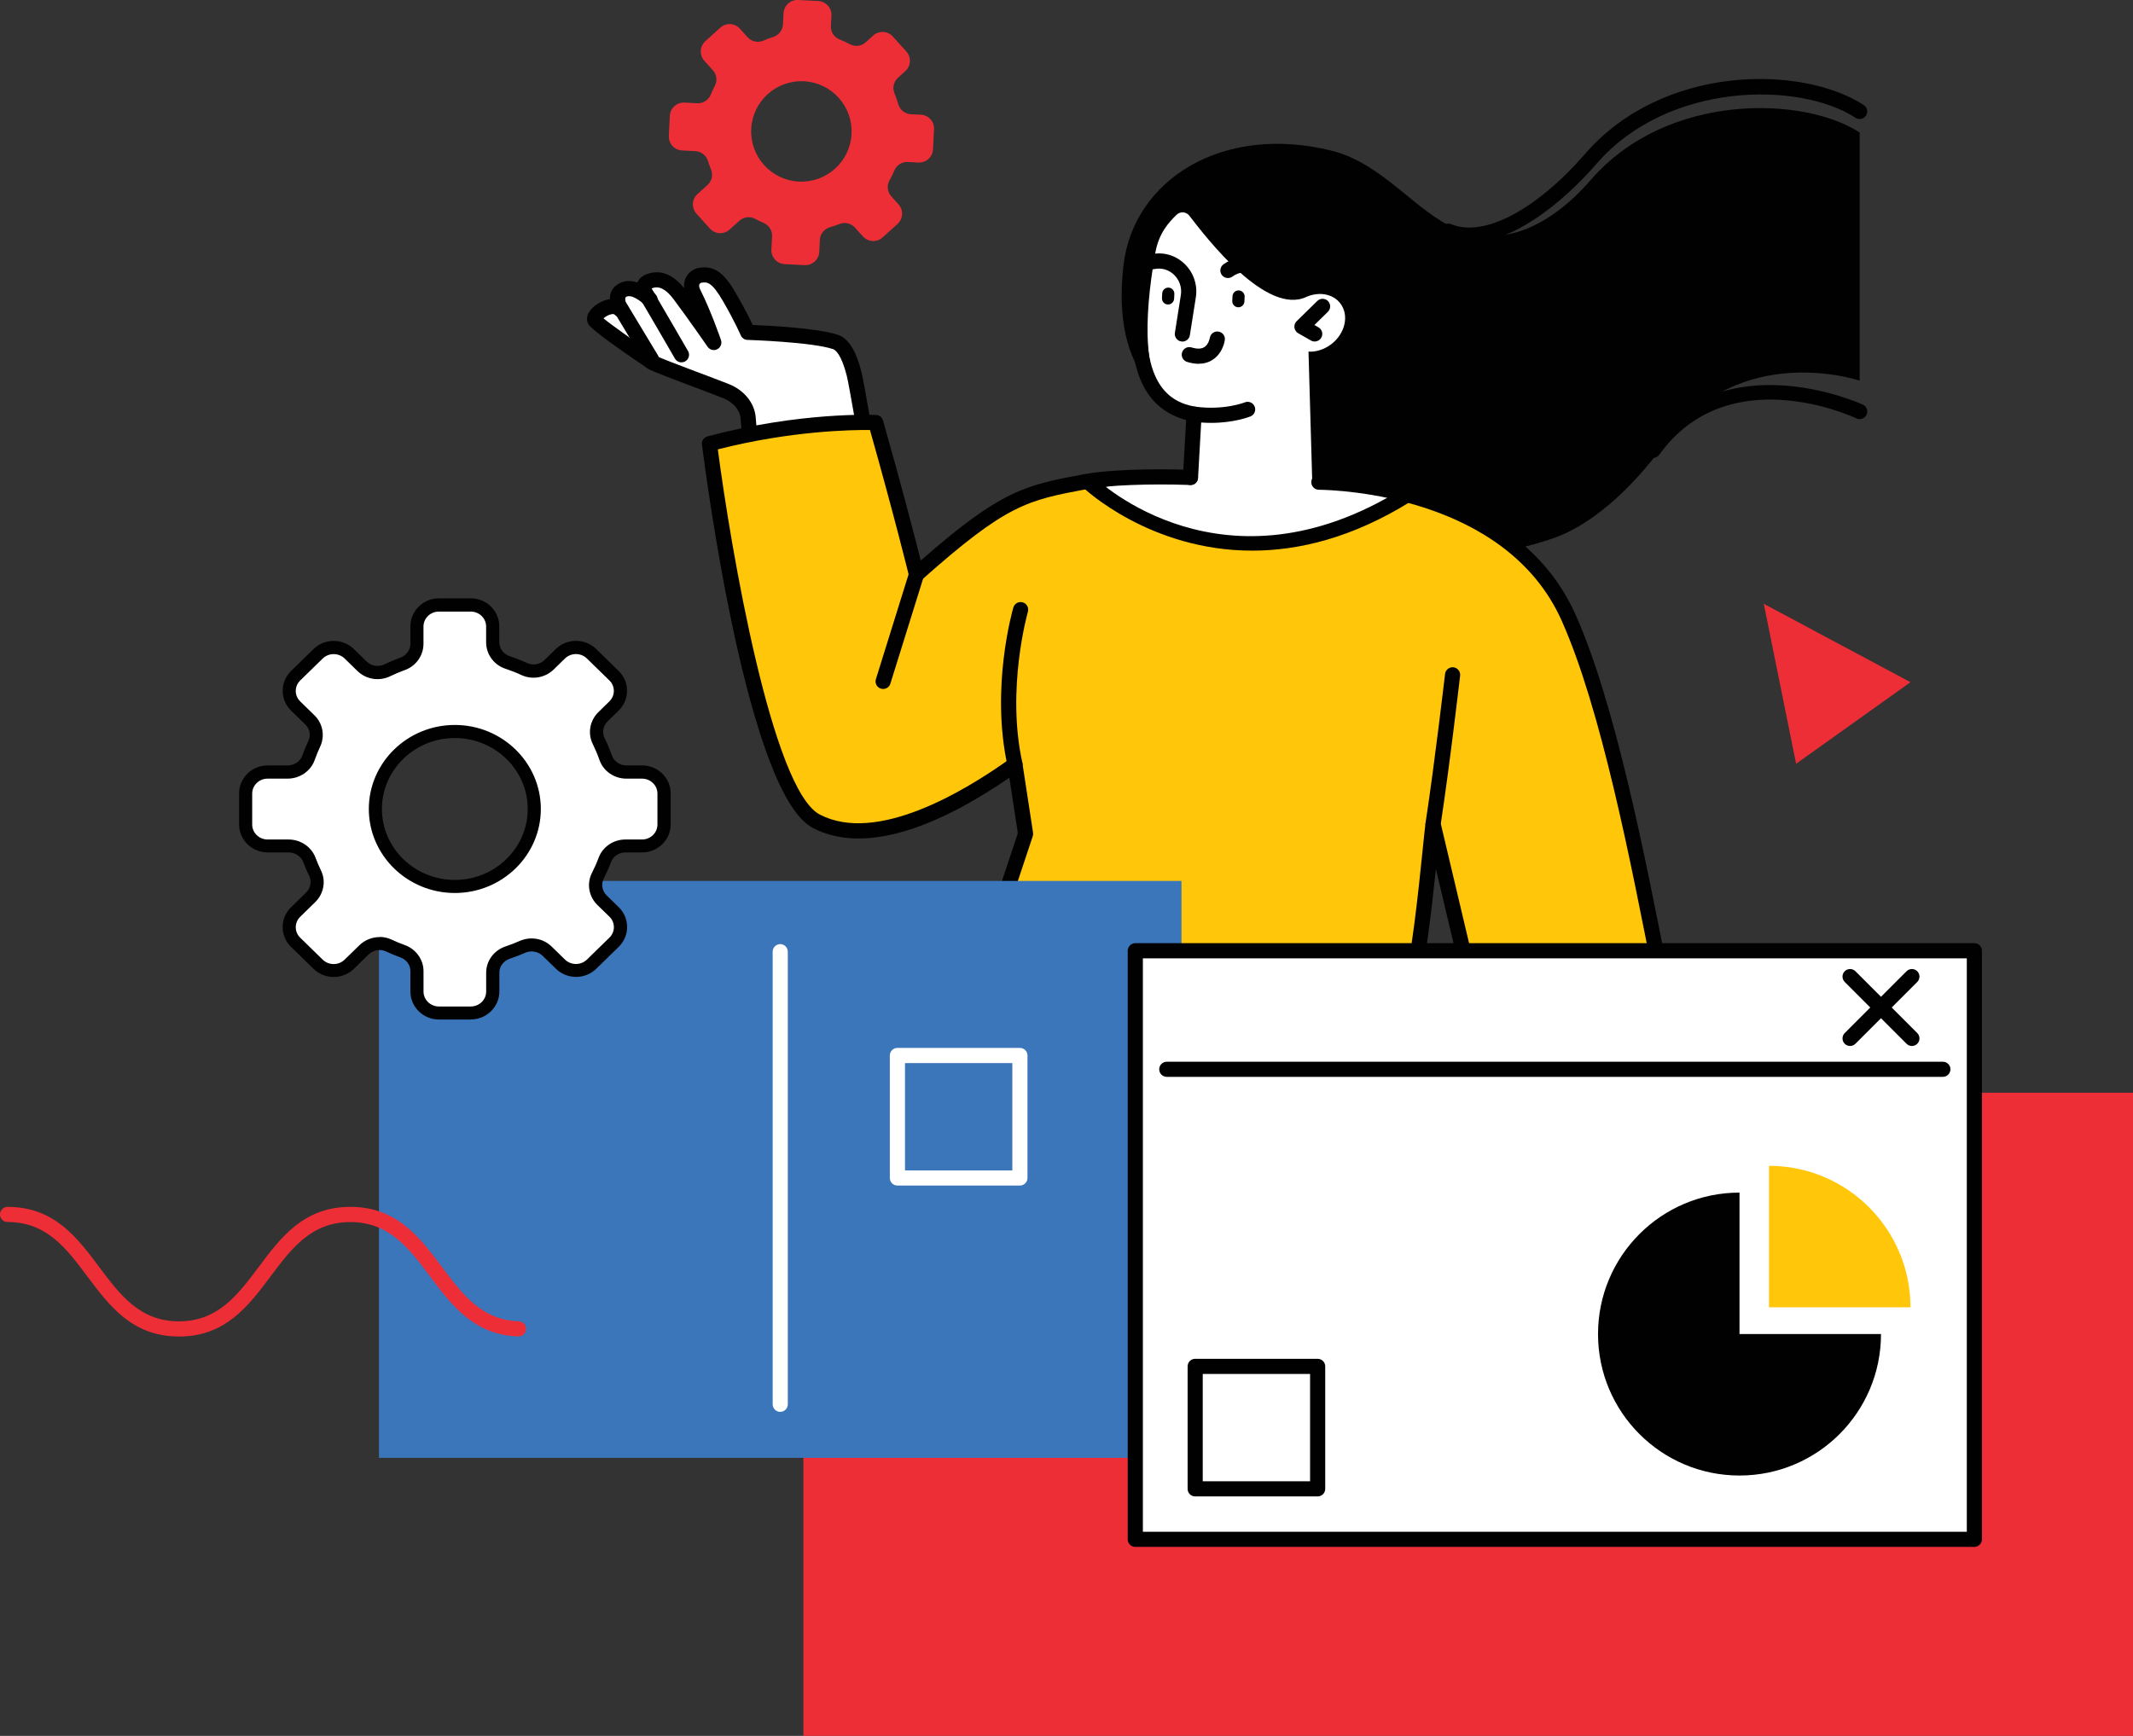 <?xml version="1.0" encoding="UTF-8"?><svg id="Layer_1" xmlns="http://www.w3.org/2000/svg" viewBox="0 0 549.82 447.53"><rect x="0" y="0" width="549.82" height="447.53" fill="#333333" stroke="none"/><defs><style>.cls-1{fill:#fff;}.cls-2{fill:#ffc60a;}.cls-3{fill:#ee2e37;}.cls-4{fill:#3b76bb;}.cls-5{fill:#010101;}</style></defs><rect class="cls-3" x="207.09" y="281.72" width="342.73" height="165.81"/><g><g><path class="cls-5" d="M479.36,98.14s-31.01-10.55-49.85,15.67c-9.38,13.05-19.8,21.64-28.81,24.84-17.2,6.11-51.27,10.67-74.05-15.68-7.83-9.06-8.4-17.87-8.4-17.87-18.1,3.34-31.82-8.81-28.67-36.56,2.54-22.37,25.72-36.64,53.63-29.7,13.31,3.31,21.69,15.84,32.44,20.32,10.05,4.19,22.47,.95,34.48-12.86,19.66-22.62,54.9-21.51,69.23-12.14v63.98Z"/><path class="cls-5" d="M378.76,62.59c-2.14,0-4.21-.38-6.17-1.19-1-.41-1.47-1.56-1.05-2.55,.41-.99,1.57-1.47,2.55-1.05,8.36,3.48,21.93-3.66,34.57-18.21,20.1-23.13,55.94-22.84,71.77-12.49,.9,.59,1.15,1.8,.56,2.7-.59,.91-1.8,1.15-2.7,.57-14.32-9.37-48.23-9.45-66.69,11.78-9.17,10.55-21.87,20.45-32.85,20.45Z"/><path class="cls-5" d="M426.1,118.06c-.4,0-.79-.12-1.14-.37-.87-.63-1.07-1.85-.44-2.73,19.56-27.22,55.32-10.8,55.68-10.63,.98,.46,1.39,1.62,.94,2.6-.47,.97-1.62,1.4-2.6,.94-1.35-.63-33.19-15.2-50.85,9.38-.38,.53-.98,.81-1.58,.81Z"/></g><path class="cls-1" d="M282.19,126.2c2.88-.74,5.98-1.33,9.64-2.01,3.47-.65,8.8-1.02,15.04-1.1l.92-16.32c-4.22-.82-6.38-3.29-6.78-3.63-6.06-5.08-6.43-19.9-3.21-37.95,.92-5.18,3.52-7.88,5.47-9.81,.94-.93,2.48-.83,3.29,.21,4.47,5.8,19.92,25.95,30.28,20.91,3.21-1.36,6.77-.76,8.66,1.73,2.32,3.04,1.27,7.75-2.35,10.51-1.81,1.38-3.92,2.01-5.86,1.92l.98,34.05c1.24,.14,2.47,.29,3.68,.46,4.01,.54,12.25-.4,20.68,2.5-8.46,4.78-23.2,14.62-41.57,13.3-19.94-1.42-33.44-10.07-39.28-14.63,.15-.03,.29-.07,.44-.12Z"/><path class="cls-1" d="M182.19,70.53c4.47,.83,9.39,13.73,11.64,14.64,2.25,.91,18.44-.06,22.72,3.32,4.28,3.38,6.17,20.34,6.17,20.34l-30.21,3.96s.41-6.45-1.59-9.3c-2-2.85-23.34-10.17-23.34-10.17,0,0-14.81-8.24-14.23-11.62,.58-3.38,5.66-3.46,5.66-3.46,0,0-1.38-3.29,1.13-4.22,2.52-.92,5.22,.88,5.22,.88,0,0,.44-3.34,4.03-3.34s8.69,5.04,8.69,5.04c0,0-.88-6.99,4.09-6.06Z"/><path class="cls-5" d="M175.66,93.42c-.69,0-1.36-.37-1.72-1.03-.48-.9-7-12.04-9.47-16.26-.54-.93-.23-2.13,.7-2.67,.94-.54,2.13-.23,2.67,.7,.36,.62,8.92,15.24,9.54,16.38,.51,.95,.16,2.13-.79,2.64-.29,.16-.61,.23-.92,.23Z"/><path class="cls-5" d="M195.39,147.17c-.47,0-.93-.17-1.29-.48-.39-.34-.63-.83-.66-1.35-.01-.28-1.71-28.24-2.54-37.47-.2-2.2-1.92-4.2-4.51-5.23-2.54-1.01-5.62-2.16-8.56-3.27-9.23-3.46-10.85-4.14-11.54-4.84-8.9-6-13.91-9.77-14.62-10.94-.69-1.15-.58-3.02,1.79-4.84,1.08-.83,2.43-1.45,3.76-1.63-.04-1.44,.44-2.79,1.97-3.8,1.6-1.06,3.39-1.06,5.1-.49,.36-.85,1.16-1.8,2.91-2.32,3.28-.97,6.35,.31,9.16,3.81-.15-1.2,.13-2.14,.47-2.81,.8-1.56,2.29-2.3,3.32-2.46,3.94-.61,6.37,1.07,9.61,6.66,2.2,3.8,3.58,6.6,4.26,8.07,4.07,.16,16.99,.81,22.03,2.56,2.66,.92,4.63,4.07,6.02,9.62,.37,1.48,1.11,5.67,2.04,10.99,1.77,10.04,4.44,25.21,6.12,30.08,.18,.51,.13,1.07-.12,1.54-.25,.48-.69,.83-1.2,.97-10.4,2.89-19.09,5.09-27.36,6.91-1.8,.4-5.6,.68-6.02,.71-.05,0-.09,0-.14,0Zm-39.83-65.1c1.89,1.58,7.82,5.8,13.21,9.47,.92,.6,6.19,2.58,10.43,4.17,2.97,1.11,6.07,2.28,8.63,3.29,3.96,1.57,6.63,4.83,6.96,8.51,.7,7.84,2.02,28.98,2.42,35.59,1.26-.12,2.71-.29,3.49-.46,7.69-1.69,15.74-3.71,25.23-6.33-1.73-6.3-3.98-19.07-5.66-28.67-.89-5.04-1.66-9.39-1.99-10.73-1.44-5.76-3.05-6.73-3.51-6.89-5.34-1.85-21.93-2.39-22.1-2.39-.76-.02-1.44-.49-1.74-1.2-.01-.03-1.43-3.38-4.55-8.77-3-5.18-4.17-4.99-5.64-4.76-.07,.02-.34,.16-.46,.41-.15,.31-.05,.83,.27,1.46,2.74,5.44,5.19,12.6,5.3,12.9,.31,.92-.1,1.94-.97,2.37-.86,.44-1.92,.17-2.48-.64-.05-.07-4.86-7.03-8.76-12.24-2.76-3.68-4.61-3.13-5.33-2.92-.38,.11-.5,.22-.5,.22,.11,.04,.56,.82,1.16,1.43,.75,.77,.73,2.01-.04,2.76-.77,.75-2,.74-2.76-.03-1.02-1.04-3.53-2.9-4.82-2.05-.2,.15-.38,.65,.28,2.51,.31,.87-.03,1.83-.81,2.32-.78,.48-1.8,.35-2.44-.32-.15-.15-.49-.12-.69-.09-.83,.13-1.65,.65-2.13,1.08Z"/><path class="cls-5" d="M167.94,94.59c-.66,0-1.31-.34-1.67-.94l-8.88-14.72c-.56-.92-.26-2.12,.66-2.68,.91-.55,2.12-.26,2.68,.66l8.88,14.72c.56,.92,.26,2.12-.66,2.68-.31,.19-.66,.28-1.01,.28Z"/><path class="cls-2" d="M225.74,108.93c6.68,23.52,10.5,39.16,10.5,39.16,22.26-19.81,27.63-20.92,43.54-23.91,0,0,8.46,14.91,42.59,15.9,30.53,.89,38.75-11.82,38.75-11.82,12.78,3.72,32.49,8.48,41.74,27.77,11.41,23.79,18.27,51.93,22.16,73.13,2.91,15.87,6.76,52.85,6.76,52.85,0,0-36.99,.57-47.83-8.22l-4.77-20.15-9.76-41.19c-.97,6.75-5.43,40.77-5.43,40.77-1.97,12.53-4.24,21.66-4.24,21.66-36.72,19.41-113.33,1.74-115.92,1.91l20.57-61.82-2.74-17.88c-14.77,10.58-37.48,24.02-51.19,14.64-9.33-6.39-13.61-15.29-27.57-97.35l42.86-5.45Z"/><path class="cls-5" d="M243.81,278.76c-.21,0-.41-.03-.62-.1-1.03-.34-1.58-1.45-1.24-2.47l20.42-61.38-2.19-14.31c-15.42,10.6-35.86,20.64-50.63,12.97-16.73-8.68-27.44-89.64-28.61-98.84-.12-.97,.49-1.88,1.43-2.13,23.84-6.35,42.66-5.55,43.45-5.52,.84,.04,1.56,.61,1.79,1.42,4.9,17.25,8.29,30.39,9.73,36.1,20.85-18.26,26.88-19.39,42.06-22.24,5.74-1.08,16.52-1.52,27.53-1.13,1.08,.04,1.92,.94,1.88,2.02-.04,1.08-.8,1.92-2.02,1.88-10.55-.37-21.27,.05-26.66,1.07-15.4,2.89-20.58,3.86-42.6,23.45-.51,.45-1.22,.61-1.88,.41-.65-.2-1.15-.74-1.32-1.4-.04-.15-3.73-15.26-10.08-37.7-4.72-.05-20.36,.19-39.22,4.99,3.36,25.62,13.97,87.76,26.31,94.16,14.6,7.57,37.06-5.83,49.15-14.5,.55-.4,1.27-.48,1.89-.21,.63,.26,1.07,.83,1.17,1.5l2.74,17.88c.04,.31,.02,.62-.08,.91l-20.57,61.82c-.27,.82-1.04,1.34-1.85,1.34Z"/><path class="cls-5" d="M386.18,285.25c-.9,0-1.69-.62-1.9-1.5l-14.15-59.74c-1.15,11.02-2.85,25.85-4.87,31.75-.35,1.02-1.44,1.57-2.48,1.21-1.02-.35-1.56-1.46-1.21-2.48,2.17-6.34,4.11-25.26,5.15-35.43,.34-3.28,.59-5.78,.75-6.9,.13-.93,.91-1.63,1.84-1.67,.97-.04,1.77,.59,1.99,1.5l16.4,69.23,43.71-3.14c-1.59-7.53-3.24-15.99-4.98-24.9-6.12-31.38-13.75-70.43-23.85-93.11-14.39-32.31-57.74-33.75-62.64-33.81-1.08-.01-1.94-.9-1.93-1.98,.01-1.07,.89-1.93,1.95-1.93,5.18,.06,50.8,1.6,66.18,36.13,10.28,23.09,17.95,62.38,24.12,93.95,1.91,9.77,3.71,19,5.43,27.03,.12,.55,0,1.13-.35,1.58-.34,.45-.86,.74-1.42,.78l-47.6,3.42s-.1,0-.14,0Z"/><path class="cls-5" d="M312.19,109.02c-1.45,0-3.01-.09-4.67-.32-1.07-.15-1.81-1.13-1.67-2.2,.15-1.07,1.12-1.81,2.2-1.67,7.41,1.03,12.77-1.07,12.82-1.1,1-.4,2.13,.08,2.54,1.08,.4,1-.07,2.13-1.07,2.54-.21,.08-4.18,1.67-10.16,1.67Z"/><path class="cls-5" d="M325.88,72.38c-.49,0-.98-.18-1.36-.56-.32-.31-3.37-3.04-6.85-.51-.87,.63-2.09,.44-2.73-.43-.64-.87-.44-2.09,.43-2.73,4.97-3.62,9.94-1.01,11.87,.87,.77,.75,.79,1.99,.03,2.76-.38,.39-.89,.59-1.4,.59Z"/><path class="cls-5" d="M308.96,93.79c-.92,0-1.92-.16-2.97-.49-1.03-.32-1.61-1.41-1.29-2.44,.32-1.03,1.41-1.61,2.44-1.29,1.41,.43,2.51,.41,3.28-.07,1.16-.72,1.42-2.36,1.43-2.38,.17-1.06,1.14-1.8,2.22-1.64,1.06,.16,1.8,1.13,1.65,2.19-.05,.35-.54,3.43-3.18,5.11-1.05,.67-2.24,1-3.57,1Z"/><path class="cls-5" d="M227.64,177.62c-.19,0-.39-.03-.58-.09-1.03-.32-1.6-1.42-1.28-2.44l8.96-28.75c.32-1.03,1.4-1.61,2.45-1.28,1.03,.32,1.6,1.42,1.28,2.44l-8.96,28.75c-.26,.84-1.03,1.37-1.86,1.37Z"/><path class="cls-5" d="M261.64,199.05c-.9,0-1.7-.62-1.91-1.53-4.45-20.06,1.23-40.06,1.48-40.9,.3-1.03,1.38-1.63,2.42-1.33,1.03,.3,1.63,1.38,1.33,2.42-.06,.2-5.65,19.91-1.42,38.97,.23,1.05-.43,2.1-1.48,2.33-.14,.03-.28,.05-.42,.05Z"/><path class="cls-5" d="M322.79,141.96c-26.41,0-43.31-16.01-43.56-16.25-.77-.75-.79-1.99-.04-2.76,.75-.77,1.99-.79,2.76-.04,1.35,1.31,33.63,31.71,79.61,3.07,.91-.57,2.12-.29,2.69,.63,.57,.92,.29,2.12-.62,2.69-15.11,9.41-28.95,12.66-40.84,12.66Z"/><path class="cls-5" d="M306.87,125.04s-.07,0-.11,0c-1.08-.06-1.9-.98-1.84-2.06l.83-14.68c-9.7-2.66-14.39-11.16-13.97-25.3,.03-1.06,.9-1.89,1.95-1.89h.06c1.08,.03,1.92,.93,1.89,2.01-.57,19.19,8.91,21.04,12.48,21.74,.96,.19,1.63,1.05,1.58,2.03l-.92,16.32c-.06,1.04-.92,1.84-1.95,1.84Z"/><path class="cls-5" d="M369.4,214.41c-.1,0-.2,0-.3-.02-1.07-.16-1.8-1.16-1.64-2.22,2.41-15.77,5-38.2,5.03-38.42,.12-1.07,1.12-1.84,2.16-1.72,1.07,.12,1.84,1.09,1.72,2.16-.03,.23-2.62,22.73-5.04,38.57-.15,.97-.98,1.66-1.93,1.66Z"/><path class="cls-5" d="M319.13,79.22c.86,.04,1.6-.63,1.64-1.49l.06-1.22c.04-.86-.63-1.6-1.49-1.64-.86-.04-1.6,.63-1.64,1.49l-.06,1.22c-.04,.86,.63,1.6,1.49,1.64Z"/><path class="cls-5" d="M301.01,78.5c.86,.04,1.6-.63,1.64-1.49l.06-1.22c.04-.86-.63-1.6-1.49-1.64-.86-.04-1.6,.63-1.64,1.49l-.06,1.22c-.04,.86,.63,1.6,1.49,1.64Z"/><path class="cls-3" d="M237.35,29.58l-2.54-.13c-1.51-.08-2.83-1.09-3.25-2.55-.28-.98-.61-1.93-1-2.86-.58-1.39-.2-3,.92-4.01l1.88-1.7c1.47-1.33,1.59-3.59,.26-5.06l-3.47-3.85c-1.33-1.47-3.59-1.59-5.06-.26l-1.93,1.74c-1.11,1.01-2.74,1.23-4.06,.51-.87-.47-1.77-.89-2.7-1.25-1.42-.56-2.3-1.98-2.22-3.5l.14-2.63c.1-1.98-1.42-3.66-3.4-3.77L205.74,0c-1.98-.1-3.66,1.42-3.77,3.4l-.15,2.89c-.08,1.48-1.06,2.78-2.47,3.23-.88,.27-1.74,.59-2.58,.96-1.41,.61-3.04,.25-4.07-.89l-1.97-2.19c-1.33-1.47-3.59-1.59-5.06-.26l-3.85,3.47c-1.47,1.33-1.59,3.59-.26,5.06l2.21,2.45c1,1.11,1.17,2.71,.48,4.03-.38,.73-.73,1.48-1.04,2.25-.57,1.42-2.01,2.3-3.54,2.22l-3.24-.17c-1.98-.1-3.66,1.42-3.76,3.4l-.27,5.17c-.1,1.98,1.42,3.66,3.4,3.76l3.4,.18c1.51,.08,2.84,1.07,3.28,2.51,.24,.77,.51,1.52,.81,2.26,.57,1.38,.18,2.98-.93,3.98l-2.57,2.32c-1.47,1.33-1.59,3.59-.26,5.06l3.47,3.84c1.33,1.47,3.59,1.59,5.06,.26l2.52-2.27c1.12-1.01,2.76-1.23,4.08-.51,.71,.39,1.43,.74,2.18,1.06,1.37,.59,2.26,1.95,2.18,3.44l-.18,3.41c-.1,1.98,1.42,3.66,3.4,3.77l5.17,.26c1.98,.1,3.66-1.42,3.77-3.4l.16-3.15c.08-1.53,1.14-2.81,2.62-3.23,.81-.23,1.61-.5,2.39-.81,1.41-.56,3.01-.21,4.03,.91l2.06,2.28c1.33,1.47,3.59,1.59,5.06,.26l3.85-3.47c1.47-1.33,1.59-3.59,.26-5.06l-1.85-2.05c-1.03-1.14-1.23-2.8-.47-4.14,.47-.84,.9-1.7,1.27-2.59,.58-1.37,1.98-2.22,3.47-2.14l2.71,.14c1.98,.1,3.66-1.42,3.76-3.4l.27-5.17c.1-1.98-1.42-3.66-3.4-3.76Zm-31.45,17.23c-7.14-.37-12.63-6.46-12.26-13.6,.37-7.14,6.45-12.63,13.6-12.26,7.14,.37,12.63,6.46,12.26,13.6-.37,7.14-6.45,12.63-13.6,12.26Z"/><rect class="cls-4" x="97.69" y="227.11" width="206.86" height="148.73"/><g><path class="cls-1" d="M63.31,204.56v7.99c0,3.06,2.54,5.53,5.67,5.53h5.39c2.39,0,4.57,1.42,5.38,3.61,.44,1.16,.93,2.3,1.47,3.41,1.02,2.09,.53,4.58-1.15,6.21l-3.87,3.78c-2.21,2.16-2.21,5.66,0,7.82l5.79,5.65c2.22,2.16,5.81,2.16,8.02,0l3.8-3.7c1.68-1.64,4.25-2.11,6.4-1.11,1.15,.54,2.32,1.03,3.53,1.46,2.22,.8,3.73,2.82,3.73,5.13v5.27c0,3.06,2.54,5.53,5.67,5.53h8.19c3.13,0,5.67-2.48,5.67-5.53v-4.87c0-2.36,1.58-4.42,3.87-5.18,1.26-.42,2.5-.9,3.7-1.43,2.18-.97,4.74-.57,6.44,1.08l3.44,3.35c2.21,2.16,5.81,2.16,8.02,0l5.79-5.65c2.21-2.16,2.21-5.66,0-7.82l-3.09-3.01c-1.71-1.67-2.16-4.22-1.08-6.34,.68-1.32,1.28-2.69,1.8-4.09,.81-2.16,2.95-3.57,5.3-3.57h4.29c3.13,0,5.67-2.48,5.67-5.53v-7.99c0-3.06-2.54-5.53-5.67-5.53h-4.03c-2.4,0-4.56-1.46-5.34-3.67-.52-1.48-1.13-2.93-1.82-4.33-1.03-2.1-.56-4.61,1.13-6.25l2.84-2.77c2.21-2.16,2.21-5.66,0-7.82l-5.79-5.65c-2.21-2.16-5.81-2.16-8.02,0l-2.91,2.84c-1.68,1.64-4.23,2.1-6.38,1.11-1.41-.65-2.87-1.23-4.36-1.72-2.28-.75-3.8-2.87-3.8-5.22v-4.06c0-3.06-2.54-5.53-5.67-5.53h-8.19c-3.13,0-5.67,2.48-5.67,5.53v4.46c0,2.29-1.44,4.37-3.65,5.17-1.37,.49-2.71,1.06-4,1.69-2.17,1.05-4.79,.62-6.51-1.05l-3.29-3.21c-2.21-2.16-5.81-2.16-8.02,0l-5.79,5.65c-2.22,2.16-2.22,5.66,0,7.82l3.69,3.6c1.66,1.62,2.07,4.08,1.09,6.17-.54,1.15-1.03,2.34-1.45,3.55-.79,2.24-2.99,3.7-5.42,3.7h-5.13c-3.13,0-5.67,2.48-5.67,5.53Zm33.45,4c0-11.03,9.17-19.98,20.48-19.98s20.48,8.94,20.48,19.98-9.17,19.98-20.48,19.98-20.48-8.94-20.48-19.98Z"/><path class="cls-5" d="M121.34,262.84h-8.19c-4.06,0-7.36-3.24-7.36-7.22v-5.27c0-1.58-1.02-2.97-2.61-3.54-1.25-.45-2.48-.96-3.67-1.52-1.49-.7-3.3-.38-4.51,.79l-3.79,3.7c-2.85,2.79-7.51,2.79-10.38,0l-5.8-5.65c-1.4-1.36-2.17-3.18-2.17-5.12s.77-3.75,2.17-5.12l3.87-3.78c1.17-1.14,1.49-2.86,.81-4.27-.56-1.16-1.08-2.35-1.53-3.56-.56-1.5-2.09-2.52-3.8-2.52h-5.39c-4.06,0-7.36-3.24-7.36-7.22v-7.99c0-3.98,3.3-7.22,7.36-7.22h5.13c1.75,0,3.28-1.04,3.83-2.58,.44-1.26,.95-2.5,1.52-3.7,.69-1.47,.4-3.13-.74-4.24l-3.69-3.6c-1.4-1.36-2.17-3.18-2.17-5.12s.77-3.75,2.17-5.12l5.79-5.65c2.87-2.79,7.52-2.79,10.38,0l3.29,3.21c1.22,1.19,3.06,1.48,4.59,.74,1.36-.66,2.76-1.25,4.17-1.76,1.51-.54,2.53-1.98,2.53-3.58v-4.46c0-3.98,3.3-7.22,7.36-7.22h8.19c4.06,0,7.36,3.24,7.36,7.22v4.06c0,1.64,1.06,3.1,2.64,3.62,1.54,.51,3.07,1.11,4.54,1.79,1.49,.69,3.3,.37,4.49-.79l2.91-2.84c2.86-2.79,7.52-2.79,10.38,0l5.8,5.65c1.4,1.36,2.17,3.18,2.17,5.12s-.77,3.75-2.17,5.12l-2.83,2.77c-1.18,1.15-1.49,2.87-.79,4.3,.71,1.44,1.35,2.96,1.9,4.51,.53,1.52,2.04,2.55,3.75,2.55h4.03c4.06,0,7.36,3.24,7.36,7.22v7.99c0,3.98-3.3,7.22-7.36,7.22h-4.29c-1.67,0-3.17,.99-3.72,2.47-.53,1.43-1.17,2.87-1.88,4.27-.74,1.45-.43,3.2,.76,4.36l3.09,3.01c1.4,1.36,2.17,3.18,2.17,5.12s-.77,3.75-2.17,5.12l-5.79,5.65c-2.87,2.79-7.52,2.79-10.38,0l-3.44-3.35c-1.17-1.14-3.01-1.45-4.57-.75-1.26,.56-2.54,1.06-3.86,1.49-1.62,.54-2.72,1.98-2.72,3.58v4.87c0,3.98-3.3,7.22-7.36,7.22Zm-23.49-21.29c1.05,0,2.11,.22,3.1,.69,1.1,.52,2.23,.99,3.38,1.4,2.89,1.04,4.84,3.74,4.84,6.72v5.27c0,2.12,1.79,3.85,3.98,3.85h8.19c2.2,0,3.98-1.73,3.98-3.85v-4.87c0-3.06,2.02-5.78,5.03-6.78,1.21-.4,2.4-.86,3.55-1.37,2.86-1.27,6.11-.71,8.3,1.42l3.43,3.35c1.56,1.52,4.1,1.53,5.67,0l5.79-5.65c.74-.73,1.15-1.69,1.15-2.7s-.41-1.98-1.15-2.7l-3.09-3.01c-2.25-2.2-2.82-5.54-1.4-8.31,.66-1.29,1.24-2.6,1.72-3.91,1.04-2.79,3.81-4.67,6.88-4.67h4.29c2.2,0,3.98-1.73,3.98-3.85v-7.99c0-2.12-1.79-3.85-3.98-3.85h-4.03c-3.14,0-5.92-1.93-6.93-4.8-.5-1.43-1.09-2.82-1.74-4.14-1.35-2.74-.76-6.04,1.46-8.21l2.83-2.77c.74-.73,1.15-1.69,1.15-2.7s-.41-1.98-1.15-2.7l-5.79-5.65c-1.56-1.53-4.11-1.52-5.66,0l-2.91,2.84c-2.19,2.13-5.51,2.71-8.27,1.44-1.35-.63-2.76-1.18-4.18-1.65-2.96-.98-4.96-3.72-4.96-6.82v-4.06c0-2.12-1.78-3.85-3.98-3.85h-8.19c-2.2,0-3.98,1.73-3.98,3.85v4.46c0,3.01-1.92,5.73-4.76,6.75-1.29,.47-2.58,1.01-3.84,1.62-2.81,1.36-6.19,.81-8.42-1.36l-3.29-3.21c-1.57-1.52-4.1-1.53-5.67,0l-5.79,5.65c-.74,.73-1.15,1.69-1.15,2.7s.41,1.98,1.15,2.7l3.69,3.6c2.15,2.09,2.73,5.34,1.44,8.09-.52,1.1-.98,2.23-1.39,3.39-1.02,2.89-3.84,4.83-7.01,4.83h-5.13c-2.2,0-3.98,1.73-3.98,3.85v7.99c0,2.12,1.79,3.85,3.98,3.85h5.39c3.11,0,5.91,1.89,6.96,4.71,.42,1.11,.89,2.2,1.4,3.27,1.33,2.72,.73,6-1.48,8.16l-3.87,3.78c-.74,.72-1.15,1.69-1.15,2.7s.41,1.98,1.15,2.7l5.79,5.65c1.56,1.53,4.1,1.52,5.66,0l3.8-3.7c1.42-1.38,3.3-2.11,5.2-2.11Zm19.39-11.33c-12.22,0-22.17-9.72-22.17-21.66s9.94-21.66,22.17-21.66,22.17,9.72,22.17,21.66-9.94,21.66-22.17,21.66Zm0-39.95c-10.36,0-18.79,8.2-18.79,18.29s8.43,18.29,18.79,18.29,18.79-8.2,18.79-18.29-8.43-18.29-18.79-18.29Z"/></g><path class="cls-1" d="M262.9,305.64h-31.58c-1.08,0-1.95-.87-1.95-1.95v-31.58c0-1.08,.88-1.95,1.95-1.95h31.58c1.08,0,1.95,.87,1.95,1.95v31.58c0,1.08-.88,1.95-1.95,1.95Zm-29.62-3.9h27.67v-27.67h-27.67v27.67Z"/><g><rect class="cls-1" x="292.65" y="245.11" width="216.29" height="151.74"/><path class="cls-5" d="M508.93,398.8h-216.29c-1.08,0-1.95-.87-1.95-1.95V245.11c0-1.08,.88-1.95,1.95-1.95h216.29c1.08,0,1.95,.87,1.95,1.95v151.74c0,1.08-.88,1.95-1.95,1.95Zm-214.33-3.9h212.38V247.06h-212.38v147.83Z"/></g><path class="cls-5" d="M500.81,277.62h-200.05c-1.08,0-1.95-.87-1.95-1.95s.88-1.95,1.95-1.95h200.05c1.08,0,1.95,.87,1.95,1.95s-.88,1.95-1.95,1.95Z"/><g><path class="cls-5" d="M476.89,269.66c-.5,0-1-.19-1.38-.57-.76-.76-.76-2,0-2.76l15.94-15.94c.76-.76,2-.76,2.76,0,.76,.76,.76,2,0,2.76l-15.94,15.94c-.38,.38-.88,.57-1.38,.57Z"/><path class="cls-5" d="M492.83,269.66c-.5,0-1-.19-1.38-.57l-15.94-15.94c-.76-.76-.76-2,0-2.76,.76-.76,2-.76,2.76,0l15.94,15.94c.76,.76,.76,2,0,2.76-.38,.38-.88,.57-1.38,.57Z"/></g><g><path class="cls-5" d="M448.39,307.46v36.47h36.47c0,20.14-16.33,36.47-36.47,36.47s-36.47-16.33-36.47-36.47,16.33-36.47,36.47-36.47Z"/><path class="cls-2" d="M455.99,300.56c20.14,0,36.47,16.33,36.47,36.47h-36.47v-36.47Z"/></g><polygon class="cls-3" points="454.65 155.67 462.98 196.9 492.46 175.87 454.65 155.67"/><path class="cls-3" d="M46.13,344.56c-12.02,0-17.93-7.9-23.65-15.54-5.38-7.19-10.46-13.98-20.53-13.98-1.08,0-1.95-.87-1.95-1.95s.88-1.95,1.95-1.95c12.02,0,17.94,7.9,23.65,15.54,5.38,7.19,10.46,13.97,20.52,13.97s15.15-6.79,20.53-13.97c5.72-7.64,11.63-15.54,23.65-15.54s17.93,7.9,23.65,15.54c5.25,7.01,10.21,13.64,19.77,13.96,1.08,.04,1.92,.94,1.88,2.02-.04,1.08-.98,1.92-2.02,1.89-11.43-.39-17.19-8.08-22.76-15.52-5.38-7.19-10.46-13.97-20.52-13.97s-15.15,6.79-20.53,13.97c-5.72,7.64-11.63,15.54-23.65,15.54Z"/><path class="cls-5" d="M304.78,88.05c-.1,0-.21,0-.31-.02-1.06-.17-1.79-1.17-1.62-2.23l1.54-9.76c.3-1.92-.36-3.87-1.77-5.21-1.37-1.31-3.2-1.84-5.02-1.47-1.03,.27-2.26-.33-2.52-1.38-.26-1.05,.22-2.07,1.26-2.34l.48-.11c3.08-.63,6.19,.26,8.5,2.47,2.33,2.23,3.43,5.46,2.93,8.65l-1.54,9.76c-.15,.96-.98,1.65-1.92,1.65Z"/><path class="cls-5" d="M338.9,88.05c-.33,0-.66-.08-.97-.26l-3.3-1.88c-.53-.3-.89-.84-.97-1.45-.08-.61,.13-1.22,.57-1.65l5.33-5.22c.77-.75,2.01-.74,2.76,.03,.75,.77,.74,2.01-.03,2.76l-3.48,3.41,1.05,.6c.94,.53,1.26,1.72,.73,2.66-.36,.63-1.02,.99-1.7,.99Z"/><path class="cls-5" d="M339.65,385.79h-31.57c-1.08,0-1.95-.87-1.95-1.95v-31.58c0-1.08,.88-1.95,1.95-1.95h31.57c1.08,0,1.95,.87,1.95,1.95v31.58c0,1.08-.88,1.95-1.95,1.95Zm-29.62-3.9h27.67v-27.67h-27.67v27.67Z"/><path class="cls-1" d="M201.12,363.99c-1.08,0-1.95-.87-1.95-1.95v-116.69c0-1.08,.88-1.95,1.95-1.95s1.95,.87,1.95,1.95v116.69c0,1.08-.88,1.95-1.95,1.95Z"/></g></svg>